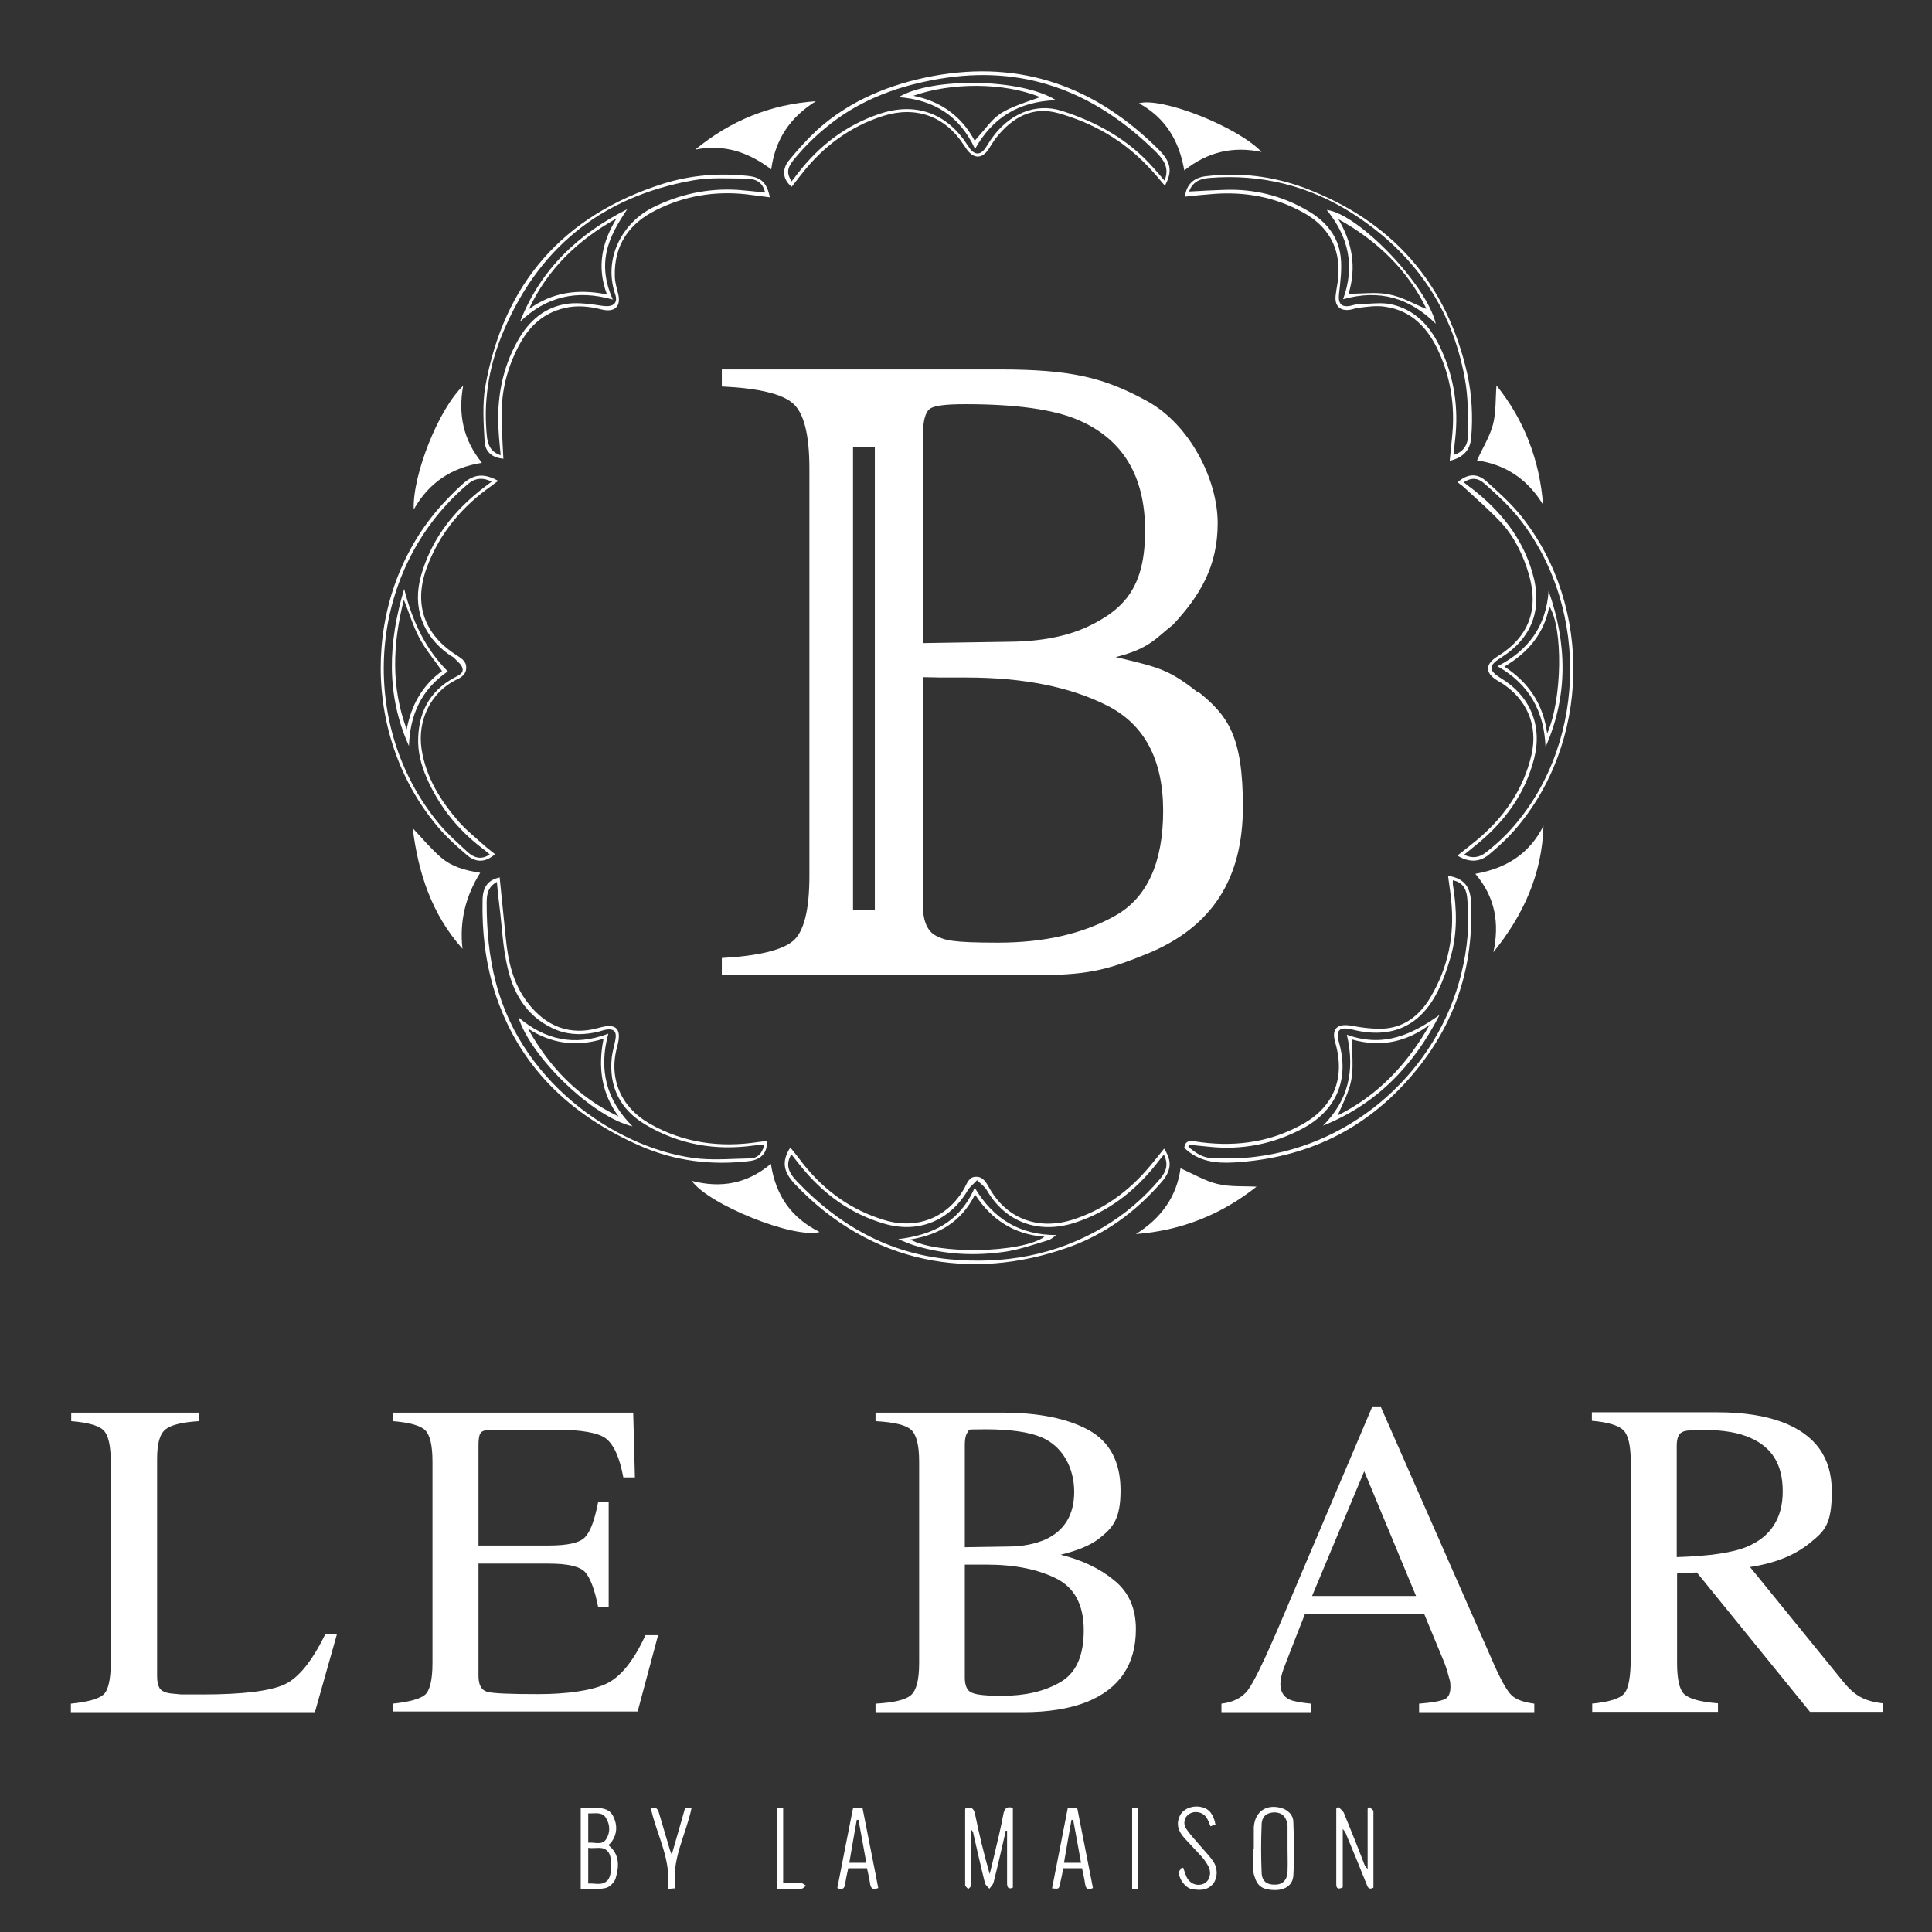 <?xml version="1.0" encoding="UTF-8"?>
<svg id="Calque_1" xmlns="http://www.w3.org/2000/svg" version="1.1" viewBox="0 0 566.9 566.9">
  <rect x="0" y="0" width="566.9" height="566.9" fill="#333333" stroke="none"/>
  <!-- Generator: Adobe Illustrator 29.3.0, SVG Export Plug-In . SVG Version: 2.1.0 Build 146)  -->
  <defs>
    <style>
      .st0 {
        fill: none;
      }

      .st1 {
        fill: #fff;
      }
    </style>
  </defs>
  <g>
    <path class="st1" d="M295.1,537.3c-1.2,5.1-2.3,10.2-3.6,15.2-.2.6-.8,1.2-1.2,1.7-.5-.6-1.2-1.1-1.3-1.7-1.2-4.8-2.3-9.7-3.4-14.5,0-.4-.3-.8-.7-1.2,0,5.1,0,10.1,0,15.2,0,.5,0,1,0,1.4-.1.3-.5.6-.8.9-.3-.3-.6-.6-.9-1,0,0,0-.3,0-.4,0-7.2,0-14.4,0-21.7,0-.2,0-.4.1-.6,1.6-.5,2.4-.1,2.8,1.7,1.2,5.9,2.6,11.7,4.3,17.6.5-1.9.9-3.8,1.4-5.8.9-3.9,1.9-7.8,2.6-11.7.3-1.7,1-2.5,2.8-1.9v23.4c-1.5.6-1.7-.3-1.7-1.4,0-4.5,0-8.9,0-13.4,0-.6,0-1.3,0-1.9-.2,0-.3,0-.5,0Z"/>
    <path class="st1" d="M170.4,530.5c1.7,0,3.1,0,4.5,0,2.1,0,4.1.4,5.1,2.6,1.2,2.5,1.1,5-.5,7.3-.3.4-.6.7-1,1,3.4,2.7,3.2,6.3,2.1,9.9-.4,1.1-1.8,2.5-2.9,2.7-2.3.5-4.8.3-7.3.4v-23.9ZM172.6,542.2v10.5c2-.2,4.2.8,5.8-1.1,1.2-1.5,1.3-6.3.2-8-1.5-2.2-3.8-1-6-1.4ZM172.6,532.1v8.6c1.9-.2,4.1.9,5.3-1.1,1.2-1.9,1.1-4.1,0-6-1.1-2.1-3.3-1.4-5.3-1.5Z"/>
    <path class="st1" d="M392.8,530.3c.5.5,1.2,1,1.5,1.6,2,4.9,4,9.8,5.9,14.8.2.6.5,1.2,1.1,1.7v-17.7c.2-.1.4-.2.6-.4.4.4,1.1.8,1.1,1.2,0,7.5,0,14.9,0,22.4-1.3.7-1.7-.1-2-1-1.9-4.8-3.9-9.6-5.9-14.4-.2-.6-.5-1.2-1.1-1.8v17.1c-1.2.6-1.9.5-1.9-.9,0-7.4,0-14.8,0-22.2.2-.2.4-.4.6-.5Z"/>
    <path class="st1" d="M367.9,542.5c0-2.1,0-4.2,0-6.3.3-4.6,3.6-6.9,8-5.7,2.1.6,3.6,2.1,3.6,4.2.2,5.2.3,10.5,0,15.7-.2,2.7-2.3,4.1-5.1,4.2-3.8,0-5.4-1-6.3-4-.1-.4-.3-.9-.3-1.3,0-2.2,0-4.5,0-6.7,0,0,0,0,0,0ZM377.8,542.3s0,0,0,0c0-2,0-3.9,0-5.9,0-.3,0-.5,0-.8-.3-2.4-1.5-3.7-3.7-3.8-2.2,0-3.8,1-3.9,3.5-.2,4.8-.2,9.5,0,14.3.1,2.5,1.7,3.5,4,3.4,2.2,0,3.5-1.4,3.6-3.8.1-2.3,0-4.6,0-6.9Z"/>
    <path class="st1" d="M257.7,554c-1.7.7-2.2,0-2.4-1.3-.2-1.5-.6-3-.9-4.5h-5.5c-.3,1.5-.7,3-.9,4.6-.2,1.3-.8,1.9-2.3,1.2,1.5-7.7,3-15.5,4.6-23.4h2.8c1.5,7.8,3.1,15.5,4.6,23.4ZM254.2,546.6c-.8-4.3-1.5-8.5-2.3-12.6-.2,0-.3,0-.5,0-.7,4.1-1.5,8.3-2.2,12.6h5Z"/>
    <path class="st1" d="M313.4,530.6h2.7c1.5,7.8,3.1,15.6,4.6,23.4-1.5.7-2.1.2-2.3-1.2-.2-1.5-.6-3.1-.9-4.6h-5.5c-.3,1.6-.6,3.1-1,4.7-.3,1.4-.3,1.4-2.3,1.2,1.5-7.8,3.1-15.6,4.6-23.5ZM317.2,546.6c-.8-4.3-1.5-8.5-2.3-12.6-.2,0-.3,0-.5,0-.7,4.1-1.5,8.3-2.2,12.6h5Z"/>
    <path class="st1" d="M347.3,548.4c.3.7.5,1.5.8,2.2,1,2.2,3.2,3,5.2,2.1,1.6-.8,2.3-3,1.3-5-.5-1-1.2-2-2-2.9-1.7-1.9-3.4-3.6-5.1-5.5-1.7-1.9-2.5-4-1.3-6.5.9-1.9,3.2-2.9,5.5-2.7,2.6.3,4,1.6,4.8,4.5,0,.2,0,.4.2.7-.5.2-1,.4-1.5.6-.4-1-.7-1.8-1.2-2.6-1.1-1.6-3.4-2.1-5.1-1-1.4.9-1.9,2.9-.7,4.5,1.3,1.9,2.9,3.5,4.4,5.3,1.1,1.3,2.4,2.6,3.4,4.1,1.4,2.1,1.3,4.8,0,6.5-1.7,2.1-4,2-6.3,1.6-1.8-.3-3.7-2.8-3.8-4.8,0-.5.6-1,.9-1.6.2.1.4.3.6.4Z"/>
    <path class="st1" d="M191,530.7c1.5-.6,2,0,2.4,1.4,1,3.5,2.1,7,3.1,10.5.1.4.3.8.6,1.6,1.4-4.7,2.6-9.1,3.9-13.6h1.9c-1.6,7.8-6,15-4.7,23.5-.8,0-1.3.1-2.3.2,1.2-8.6-3.2-15.8-4.9-23.6Z"/>
    <path class="st1" d="M229.8,530.5v22.1c1.9,0,3.6,0,5.4,0,.4,0,.9.5,1.3.7-.4.3-.9.9-1.3.9-2.4,0-4.8,0-7.3,0v-23.7c.6,0,1.2,0,2-.1Z"/>
    <path class="st1" d="M332.2,530.6h1.7v23.6c-.5,0-1,.1-1.7.2v-23.7Z"/>
  </g>
  <g>
    <path class="st1" d="M20.8,499.9c4.9-.5,8.1-1.4,9.5-2.6,1.4-1.2,2.2-4.3,2.2-9.3v-59.1c0-4.7-.7-7.8-2.1-9.2-1.4-1.4-4.6-2.3-9.5-2.7v-2.5h37.5v2.5c-4.9.3-8.2,1.1-9.8,2.4-1.7,1.3-2.5,4.2-2.5,8.6v63.8c0,1.5.2,2.6.7,3.5.5.8,1.6,1.4,3.3,1.6,1,.1,2,.2,3.1.3,1.1,0,3.2,0,6.2,0,11.8,0,19.8-1,24-2.9,4.2-1.9,8.2-6.9,12.1-14.9h3.4l-6.5,23H20.8v-2.5Z"/>
    <path class="st1" d="M115.2,499.9c4.9-.5,8.1-1.4,9.5-2.6,1.4-1.2,2.2-4.3,2.2-9.3v-59.1c0-4.7-.7-7.8-2.1-9.2-1.4-1.4-4.6-2.3-9.5-2.7v-2.5h70.5l.5,19h-3.4c-1.1-5.9-2.8-9.6-5.1-11.4-2.2-1.7-7.3-2.6-15-2.6h-18.1c-2,0-3.2.3-3.6.9-.5.6-.7,1.8-.7,3.5v29.6h20.5c5.7,0,9.3-.8,10.8-2.5,1.6-1.7,2.8-5.1,3.8-10.2h3.1v30.7h-3.1c-1-5.1-2.3-8.5-3.8-10.2-1.6-1.7-5.1-2.5-10.8-2.5h-20.5v32.9c0,2.6.8,4.2,2.5,4.7,1.7.5,6.7.7,15,.7s15.6-1,19.9-3c4.3-2,8.1-6.7,11.6-14.3h3.7l-6,22.4h-71.8v-2.5Z"/>
    <path class="st1" d="M256.9,499.9c5.3-.3,8.8-1.1,10.4-2.5,1.6-1.4,2.4-4.5,2.4-9.4v-59.1c0-4.9-.8-8-2.4-9.4-1.6-1.4-5-2.2-10.4-2.5v-2.5h37.2c10.6,0,19.1,1.7,25.3,5.1,6.2,3.4,9.4,9.3,9.4,17.7s-2.2,11-6.5,14.3c-2.5,1.9-6.2,3.4-11.1,4.6,6.1,1.5,11.3,3.9,15.6,7.4,4.3,3.4,6.5,8.2,6.5,14.4,0,10.4-4.8,17.5-14.4,21.4-5.1,2-11.3,3-18.7,3h-43.3v-2.5ZM306.8,451.7c5.6-2.6,8.4-7.3,8.4-14s-3.2-13.3-9.7-16c-3.6-1.5-9-2.3-16.3-2.3s-4.5.2-5.1.7c-.6.5-1,1.8-1,3.9v30l12.6-.2c4.5,0,8.1-.8,11.1-2.1ZM311.1,493.6c4.6-2.6,6.9-7.7,6.9-15.2s-2.7-12.5-8-15.2c-5.4-2.7-12.2-4.1-20.5-4.1h-3.9c-.5,0-1.4,0-2.5,0v33.1c0,2.3.6,3.8,1.9,4.4,1.3.7,4.3,1,9,1,6.8,0,12.5-1.3,17.1-4Z"/>
    <path class="st1" d="M358.4,502.4v-2.5c3.4-.4,6-1.7,7.7-3.9,1.7-2.2,4.6-8.2,8.8-17.9l27.7-65.2h2.6l33.1,75.3c2.2,5,4,8.1,5.3,9.3,1.3,1.2,3.5,2,6.6,2.4v2.5h-33.8v-2.5c3.9-.3,6.4-.8,7.5-1.3,1.1-.5,1.7-1.7,1.7-3.6s-.2-1.8-.6-3.4-1-3.4-1.8-5.2l-5.3-12.8h-35c-3.4,8.7-5.5,14-6.2,15.9-.7,1.9-1,3.4-1,4.6,0,2.2.9,3.8,2.7,4.6,1.1.5,3.2.9,6.3,1.2v2.5h-26.3ZM415.5,468.3l-15.2-36.6-15.3,36.6h30.5Z"/>
    <path class="st1" d="M467.1,499.9c5.1-.5,8.3-1.5,9.5-3,1.3-1.5,1.9-5,1.9-10.5v-57.5c0-4.7-.7-7.7-2.1-9.2-1.4-1.4-4.5-2.4-9.3-2.8v-2.5h36.8c7.7,0,14,1,19.1,2.9,9.7,3.7,14.5,10.4,14.5,20.3s-2.2,11.7-6.5,15.2c-4.3,3.5-10.1,5.9-17.5,7l27.4,33.7c1.7,2.1,3.4,3.6,5.1,4.5,1.7.9,3.8,1.5,6.5,1.8v2.5h-21.4l-33.2-40.9-5.8.3v26.2c0,4.9.7,8,2.2,9.3,1.5,1.3,4.7,2.2,9.8,2.6v2.5h-36.9v-2.5ZM512.5,453.9c7-2.9,10.6-8.3,10.6-16.3s-3.2-12.9-9.5-15.7c-3.4-1.5-7.8-2.3-13.4-2.3s-6.1.3-6.9.8c-.8.5-1.3,1.8-1.3,3.8v32.7c9.6-.3,16.4-1.3,20.5-3Z"/>
  </g>
  <path class="st1" d="M425.4,135c.3-3.3.7-6.4.9-9.5.4-7.7-.9-15.2-4.1-22.2-3.1-6.9-7.9-12.2-15.8-13.3-2.5-.4-5.1,0-7.6.3-.9,0-1.8.5-2.7.6-2.9.4-4.5-1.1-4.2-4.1.2-2,.7-3.9.8-5.8.6-8.5-3.1-14.7-10.4-18.7-8.2-4.5-16.9-6.1-26.2-5.4-2.8.2-5.6.5-8.4.8.4-3.5,2.5-5.6,6.2-6,9.9-1.2,19.6,0,28.8,3.4,25.7,9.7,41.9,27.9,47.9,54.9,1.3,6,1.6,12.2,1.1,18.4-.3,3.7-2.4,5.9-6.3,6.8ZM426.5,133.5c2.7-.8,4.3-2.7,4.3-6.2,0-5.4,0-10.9-1-16.3-3.8-21-15.2-37-33-48.4-12.7-8.1-26.7-11.6-41.8-10.4-2.7.2-5,1-6.1,4,3.6-.2,7.1-.4,10.5-.5,8.6-.3,16.7,1.7,24.1,6,5.3,3,9.2,7.4,9.9,13.7.4,3.6-.1,7.3-.5,10.9-.3,2.8.7,4,3.5,3.4.8-.2,1.7-.5,2.5-.5,3,0,6.1-.5,8.9,0,7.5,1.5,12.1,6.7,15.1,13.4,3.8,8.3,5.1,17,4.1,26.1-.2,1.6-.3,3.1-.5,4.7Z"/>
  <path class="st1" d="M425,257c4.3.7,6.3,2.9,6.6,7.2,1,19.3-4.6,36.4-17.1,51.1-13.7,16.2-31.3,24.6-52.5,25.8-5.3.3-10.4-.3-14.5-4.3.2-1.8,1.2-2.2,3-1.9,10.8,1.7,21.2.6,30.9-4.6,9.8-5.1,13.5-13.7,10.4-24.4-1.2-4.1.6-5.7,4.9-4.9,3.2.6,6.5,1,9.7.8,6-.5,10.3-4.1,13.3-9.1,5.3-8.9,7.2-18.5,6.1-28.7-.2-2.3-.6-4.5-.9-7ZM348.9,335.8c0,.2-.2.5-.2.7,2,1.7,4.2,3.3,7,3.3,4.3,0,8.7.2,12.9-.4,28.9-3.6,53.3-25.4,60.2-53.8,1.8-7.3,2.5-14.7,1.7-22.3-.3-2.9-1.7-4.5-4.2-5,0,.4,0,.8,0,1.2,1.2,7.2,1.4,14.4-.7,21.5-.9,3.1-2,6.3-3.4,9.2-5.2,10.9-13.8,14.8-25.4,11.9-3.8-.9-4.9.1-3.9,3.8,3.1,10.9-.8,20-10.8,25.3-8.5,4.5-17.6,6.3-27.2,5.3-2-.2-4-.4-6-.6Z"/>
  <path class="st1" d="M147.8,134.6c-3.1-.2-5.4-1.8-5.6-5-.3-5.4-.7-11,.2-16.2,5.4-30.3,22.9-50.2,52.2-59.5,8-2.5,16.3-3.2,24.7-2.3,4.1.4,5.7,2,6.6,6.3-2.4-.3-4.7-.6-7-.9-9.3-1-18.2.5-26.5,4.7-7.8,3.9-12.2,10.2-12,19.2,0,1.7.5,3.4.9,5,1.1,3.9-.8,5.9-4.8,4.9-3.6-.9-7.2-1.3-10.9-.4-5.9,1.4-10,5-12.9,10.2-3.4,6.1-5.3,12.7-5.5,19.7-.1,4.8.3,9.5.5,14.4ZM146.9,133.5c-.2-2.5-.5-4.8-.6-7.1-.6-9.3,1-18.2,5.6-26.4,3.3-5.9,8-10,14.8-10.9,3.4-.4,7,.2,10.5.7,2.8.3,4.2-.9,3.3-3.5-3.6-10.7,2.3-21.1,11.2-25.5,7.7-3.8,15.9-5.6,24.6-5.1,2.7.2,5.5.5,8.2.8-.6-2.7-2.3-4.1-5.7-4.1-5.1,0-10.3-.4-15.3.5-27.3,4.8-46.2,20.3-56.5,46.1-3.7,9.4-5.2,19.2-4.1,29.3.3,2.4,1.2,4.4,4.1,5.3Z"/>
  <path class="st1" d="M427.7,251c1.9-1.5,3.7-2.9,5.4-4.3,8.1-6.7,13.9-14.9,16.3-25.3,1.9-8.5-1.3-16-8.5-20.8-.5-.3-1-.6-1.5-.9-3.7-2.2-3.7-4.8,0-7.1,9.2-5.7,12.2-13.7,9.2-24.1-1.6-5.4-4-10.5-7.7-14.7-3.5-3.8-7.4-7.2-11.2-10.7-.6-.6-1.3-1-2-1.6,2.8-2.4,5.5-2.8,8.3-.4,3.7,3.3,7.5,6.7,10.5,10.5,21,26.5,20.1,66.5-2.1,92-2.2,2.5-4.7,4.8-7.2,6.9-2.8,2.5-6,2.7-9.5.6ZM429.5,141.5c.8.6,1.4,1.2,2.2,1.7,8.4,6.5,14.9,14.4,17.9,24.7,3.2,10.7,0,19.3-9.2,25.1-3.7,2.3-3.7,3.7,0,6,8.5,5.1,12.2,13.8,9.8,23.4-2.7,10.7-8.9,19-17.4,25.8-1,.8-2,1.6-3.2,2.6,2.4,1.2,4.5.8,6.3-.6,2.2-1.7,4.4-3.6,6.3-5.6,23.2-24.4,24.8-65.4,3.7-92.3-3-3.8-6.6-7.1-10.2-10.3-2.1-1.9-4-1.9-6.2-.5Z"/>
  <path class="st1" d="M341.6,337.1c2.4,3.6,2.1,6.5-.9,9.9-7.6,8.7-16.6,15.3-27.5,19.1-28,9.9-57.5,5-79.9-18.6-3.5-3.7-4-6.7-1.4-10.8,1.4,1.7,2.7,3.4,4,5.1,6.3,7.8,14,13.3,23.6,16.2,9.6,2.9,18.6-.7,23.5-9.4.8-1.5,1.4-3.4,3.5-3.3,2,0,2.9,1.7,3.8,3.3,5,8.9,14.1,12.4,24.1,9.4,9.3-2.9,16.8-8.4,23-15.8,1.4-1.7,2.8-3.4,4.2-5.2ZM341.5,338.8c-1,1.2-1.7,2.1-2.4,3-6.3,7.9-14.1,13.9-23.8,17-10.6,3.4-20.3-.2-25.7-9.5-.7-1.2-1.9-2-2.9-3-.9,1-2,1.8-2.7,2.9-5.2,8.9-14.4,12.8-24.4,9.9-10.1-2.9-18.2-8.9-24.7-17-.9-1.1-1.8-2.3-2.7-3.4-1.6,2.8-1.2,5,1.7,8,12.2,12.8,26.8,21.1,44.7,22.8,15.9,1.5,31.1-1.1,45.1-9.4,6.4-3.8,11.9-8.5,16.7-14.2,1.7-2,2.6-4.2,1.1-7.1Z"/>
  <path class="st1" d="M146.6,257.4c.6,6,1.2,11.9,1.8,17.8.7,6.9,2.1,13.4,6.5,19.1,5.3,6.9,12.4,9.7,20.8,7.3,4.2-1.2,7.1-.7,5.4,5.5-2.6,9.3,1.1,17.8,9.5,22.6,10,5.7,20.7,7.1,31.9,5.4.8-.1,1.7-.2,2.5-.3.3,3.3-1.6,5.5-5.2,5.9-11,1.3-21.7,0-31.8-4.4-20.8-9.1-36.1-23.6-43-45.8-2.6-8.5-3.6-17.3-3.4-26.2,0-4,1.6-6.1,4.9-6.8ZM224.2,335.8c-1.1.1-1.9.2-2.8.3-11.4,1.6-22.1-.2-32-6.1-7.4-4.4-10.8-11.1-9.9-19.7.2-1.8.8-3.6,1.1-5.4.4-2.2-.5-3.1-2.6-2.8-.8.1-1.5.4-2.3.6-4.1,1-8.2,1.1-12.2-.4-8.3-3.3-12.6-10-14.5-18.1-1.5-6.1-1.7-12.5-2.5-18.7-.3-2.2-.5-4.4-.7-6.7-2.8,1.5-3,3.9-3,6.3,0,7.8.7,15.6,2.7,23.2,7.9,30.8,37.5,49.6,59.9,51.7,4.9.4,9.8,0,14.7-.1,2,0,3.5-1.3,4.1-3.8Z"/>
  <path class="st1" d="M203,346.5c8.5,2.2,16.2.9,23.2-5,1.4,9.3,6,15.9,14.3,20-7.5,2.1-32.7-8.1-37.5-15Z"/>
  <path class="st1" d="M341.9,54.6c-1.8-2.1-3.4-4.1-5.2-5.9-7.3-7.7-16.2-12.7-26.2-15.5-7.5-2.1-13.4,1.2-18.1,7.1-.9,1.1-1.6,2.4-2.4,3.6-1.9,2.7-4.2,2.7-6.2.1-.4-.5-.7-1.1-1.1-1.6-5.4-8.3-14-11.4-23.5-8.4-9.8,3.1-17.7,9-24,17.1-1,1.2-1.9,2.5-2.9,3.7-2.5-2-3-4.9-.9-7.6,2.6-3.2,5.4-6.3,8.4-9.1,9.7-8.7,21.3-13.4,34-15.8,26-4.8,47.8,3.2,66.2,21.6,3.6,3.6,4.1,6.4,1.8,10.6ZM232.2,53.3c.7-.9,1.3-1.6,1.8-2.3,6.3-8.2,14.2-14.3,24.1-17.6,10.4-3.5,19.6-.3,25.6,8.9.4.5.7,1.1,1.1,1.6,1.3,1.5,2.8,1.5,4,0,.8-1,1.4-2.2,2.2-3.3,5.1-7.2,12.8-10.5,20.5-8.1,10.3,3.3,19.6,8.4,26.9,16.7,1.1,1.2,2.1,2.4,3.3,3.8,1.5-3.7-.2-6-2.3-8.2-17.1-17-37.2-25.5-61.6-22-11.6,1.7-22.6,5.2-32.2,12.1-4.8,3.5-9.1,7.5-12.8,12.1-1.9,2.4-2,3.9-.5,6.3Z"/>
  <path class="st1" d="M432.9,256.4c9.1-1.6,15.9-5.9,20-14.1-.4,14.2-5.9,26.2-14.7,37.1,1.8-8.4.6-16.1-5.3-23Z"/>
  <path class="st1" d="M145.3,250.6c-2.7,2.4-5.5,2.7-8.3.3-3.5-3-6.9-6.1-9.7-9.7-22.1-27.7-20.5-69.1,3.5-94.3,1.7-1.8,3.4-3.5,5.2-5.1,3.2-2.8,6.2-2.9,10.2-.7-.7.5-1.3.9-1.9,1.4-8.6,6-15.1,13.7-18.9,23.6-4.2,10.9-1.1,20.1,8.8,26.3,1.4.9,2.7,1.8,2.6,3.6,0,1.8-1.4,2.8-3,3.5-7.3,3.6-11.4,11.8-10.1,20.3,1.3,8.4,5.6,15.2,11,21.4,2.2,2.5,4.9,4.6,7.3,6.8,1,.9,2.1,1.7,3.2,2.6ZM144.2,141.3c-2.8-1.4-5.1-.9-7.1.9-2.1,1.8-4.2,3.8-6.1,5.9-23.7,25.8-24.6,66.7-2.1,93.7,2.5,3,5.5,5.6,8.4,8.3,1.8,1.6,4,2.3,6.4.6-.9-.8-1.8-1.5-2.6-2.1-6.6-5.1-11.6-11.3-15.2-18.8-1.8-3.8-3.1-7.7-3.2-11.9-.1-8.3,3-14.9,10.5-19,1.2-.7,2.9-1.2,2.5-2.8-.2-1.1-1.5-2-2.3-2.9-.4-.5-1.1-.7-1.6-1.1-7.9-5.6-10.9-14.1-8.2-23.4,2.8-9.7,8.5-17.5,16.2-23.9,1.4-1.2,2.8-2.2,4.5-3.5Z"/>
  <path class="st1" d="M135.7,278.4c-9.1-10.2-13-22.4-14.6-35.4,2.7,2.9,5.3,6,8.3,8.6,3.1,2.7,7,3.8,11.5,4.5-4.3,6.9-6.1,14.2-5.2,22.2Z"/>
  <path class="st1" d="M370.3,44.6c-8.6-1.8-16,0-22.8,5.4-1.5-8.7-5.5-15.4-13.3-19.7,6.7-1.9,29,6.9,36,14.3Z"/>
  <path class="st1" d="M121.4,149.5c-.4-10.1,7.3-29.5,14.5-36.3-1.5,8.4,0,15.8,5.5,22.6-8.8,1.4-15.5,5.7-20,13.7Z"/>
  <path class="st1" d="M346.4,342.8c3.6,1.6,7.1,3.7,10.8,4.6,3.7.9,7.7.6,11.5.8-10.2,8.1-22,12.9-35.4,13.9,7.4-4.6,12-11,13.1-19.3Z"/>
  <path class="st1" d="M452.9,148.3c-4.5-7.6-11.1-12-19.5-13.2,1.6-3.6,3.7-6.9,4.7-10.6.9-3.6.7-7.6,1-11.4,8.2,10.2,12.7,22,13.7,35.2Z"/>
  <path class="st1" d="M239.4,29.7c-7.4,4.6-11.9,11-13.1,20-6.7-5.1-14-7.5-22.3-5.8,10.3-8.5,22.1-13.3,35.4-14.2Z"/>
  <path class="st1" d="M394.1,87.8c3.6-9.9,1.5-18.4-4.8-26.2,9.3,1.1,29.3,21.9,32,33.4-7.7-7.6-16.5-10.2-27.2-7.2ZM418.5,90.5c-5.5-11.3-14.4-19.9-25.8-26.2,4.1,6.9,5.4,14.1,3,21.9,4.2,0,8.2-.6,11.9.2,3.8.7,7.3,2.8,10.8,4.2Z"/>
  <path class="st1" d="M395.2,303.6c10.7,3.9,19.1,0,27.2-5.8-7.6,14.9-18.5,26.2-34.2,32.5,7.3-7.3,9.5-16,7-26.7ZM419.6,300.6c-6.9,5.2-14.5,6.8-22.9,4.4,0,4.3.5,8.2-.2,11.9-.7,3.7-2.6,7.1-4,10.4,11.7-5.8,20.5-15,27.1-26.8Z"/>
  <path class="st1" d="M184.1,61.3c-2.6,3.9-5.1,7.9-6.1,12.6-1,4.7-.3,9.2,1.8,14-10.5-3-19.5-.9-27.2,6.5,6-15.4,17.1-25.8,31.6-33.1ZM155.2,90.7c6.9-5,14.5-6,22.9-4.3-3.1-8.2-1.4-15.4,2.8-22.3-11.3,6.3-20.2,14.8-25.7,26.6Z"/>
  <path class="st1" d="M454.4,173.4c5.4,15.4,5.8,30.6-.9,45.8-.4-10.4-4.7-18.4-14.1-23.7,9.2-4.7,14.3-11.9,15-22.1ZM454,215.2c4.4-10,4.7-30.9.6-37.3-1.5,8-6.2,13.6-13.2,17.7,7.1,4.6,11.4,10.9,12.6,19.7Z"/>
  <path class="st1" d="M263.5,363.6c10.1-1.2,18.1-5,22.5-15.1,5.5,9.2,13.2,13.9,24,13.9-.8.5-1.6,1.3-2.4,1.5-4,1.2-8,2.6-12.1,3.3-9.1,1.4-18.2,1-27-1.7-1.7-.5-3.2-1.2-4.9-1.9ZM267.1,363.7c7.8,4.4,32.4,4.1,39.4-.8-9-.7-15.6-5-20.4-12.4-4,8-10.5,11.8-19,13.2Z"/>
  <path class="st1" d="M152.1,298.5c7.8,6.6,16.4,8.6,26.4,4.8-2.9,10.6-.6,19.5,7.1,27.2-11.4-2.6-29.7-20-33.5-32ZM181.5,327.6c-5-6.8-6.1-14.4-4.4-22.8-8.1,2.5-15.4,1.4-22.2-3,6.3,11.3,14.8,20.2,26.6,25.8Z"/>
  <path class="st1" d="M309.7,29.4c-10.7.4-18.4,5-23.6,14.3-4.5-9.7-12-14.4-22.4-15.2,9.8-5.9,35.8-5.5,46,.8ZM268,28.1c8.3,1.7,14.2,6.1,18,13.2,7-7.8,5.1-8,19.2-12.8-10.7-4.4-26.2-4.3-37.2-.4Z"/>
  <path class="st1" d="M118.6,172.8c2.3,9.1,6,17.4,12.8,24.2-7.9,5.4-11.1,12.9-11.4,21.9-6.8-15.1-6.1-30.5-1.4-46.1ZM119.3,214.2c1.3-7.1,4.5-13,10.4-17.3-2.3-3.3-4.9-6.4-6.7-9.8-1.8-3.4-2.9-7.2-4.5-11.1-3.3,13-3.8,25.6.9,38.2Z"/>
  <g>
    <rect class="st0" x="250.3" y="131.2" width="6.4" height="135.7"/>
    <path class="st1" d="M351.4,203.1c-8.7-6.9-11.7-7.3-24-10.3,10-2.5,11.9-5.7,16.8-9.5,7.9-8.5,13.1-17.1,13.1-29.8s-8.1-28.9-20.7-35.8c-12.6-6.9-22.1-9.3-43.6-9.3h-81.2v5c10.8.5,17.8,2.2,20.9,5,3.2,2.8,4.8,9.2,4.8,19.1v119.5c0,10-1.6,16.4-4.8,19.1-3.2,2.7-10.2,4.4-20.9,5v5h93.6c14.9,0,20.9-2.1,31.1-6.2,19.4-7.9,28.2-22.3,28.2-43.2s-4.5-26.8-13.2-33.8ZM270.8,127.9c0-4.3.7-6.9,2-7.9,1.3-1,4.8-1.4,10.4-1.4,14.8,0,25.8,1.5,33.1,4.6,13.1,5.6,19.7,16.4,19.7,32.5s-5.7,23-17.1,28.3c-5.9,2.7-13.4,4.2-22.4,4.3l-25.6.4v-60.7ZM256.7,266.9h-6.4v-135.7h6.4v135.7ZM327.4,268.6c-9.3,5.3-20.8,8-34.5,8s-15.6-.7-18.2-2-3.9-4.4-3.9-9v-66.9c2.3,0,4,.1,5,.1h7.8c16.8,0,30.6,2.8,41.4,8.3,10.8,5.5,16.3,15.8,16.3,30.8s-4.6,25.4-13.9,30.7Z"/>
  </g>
</svg>